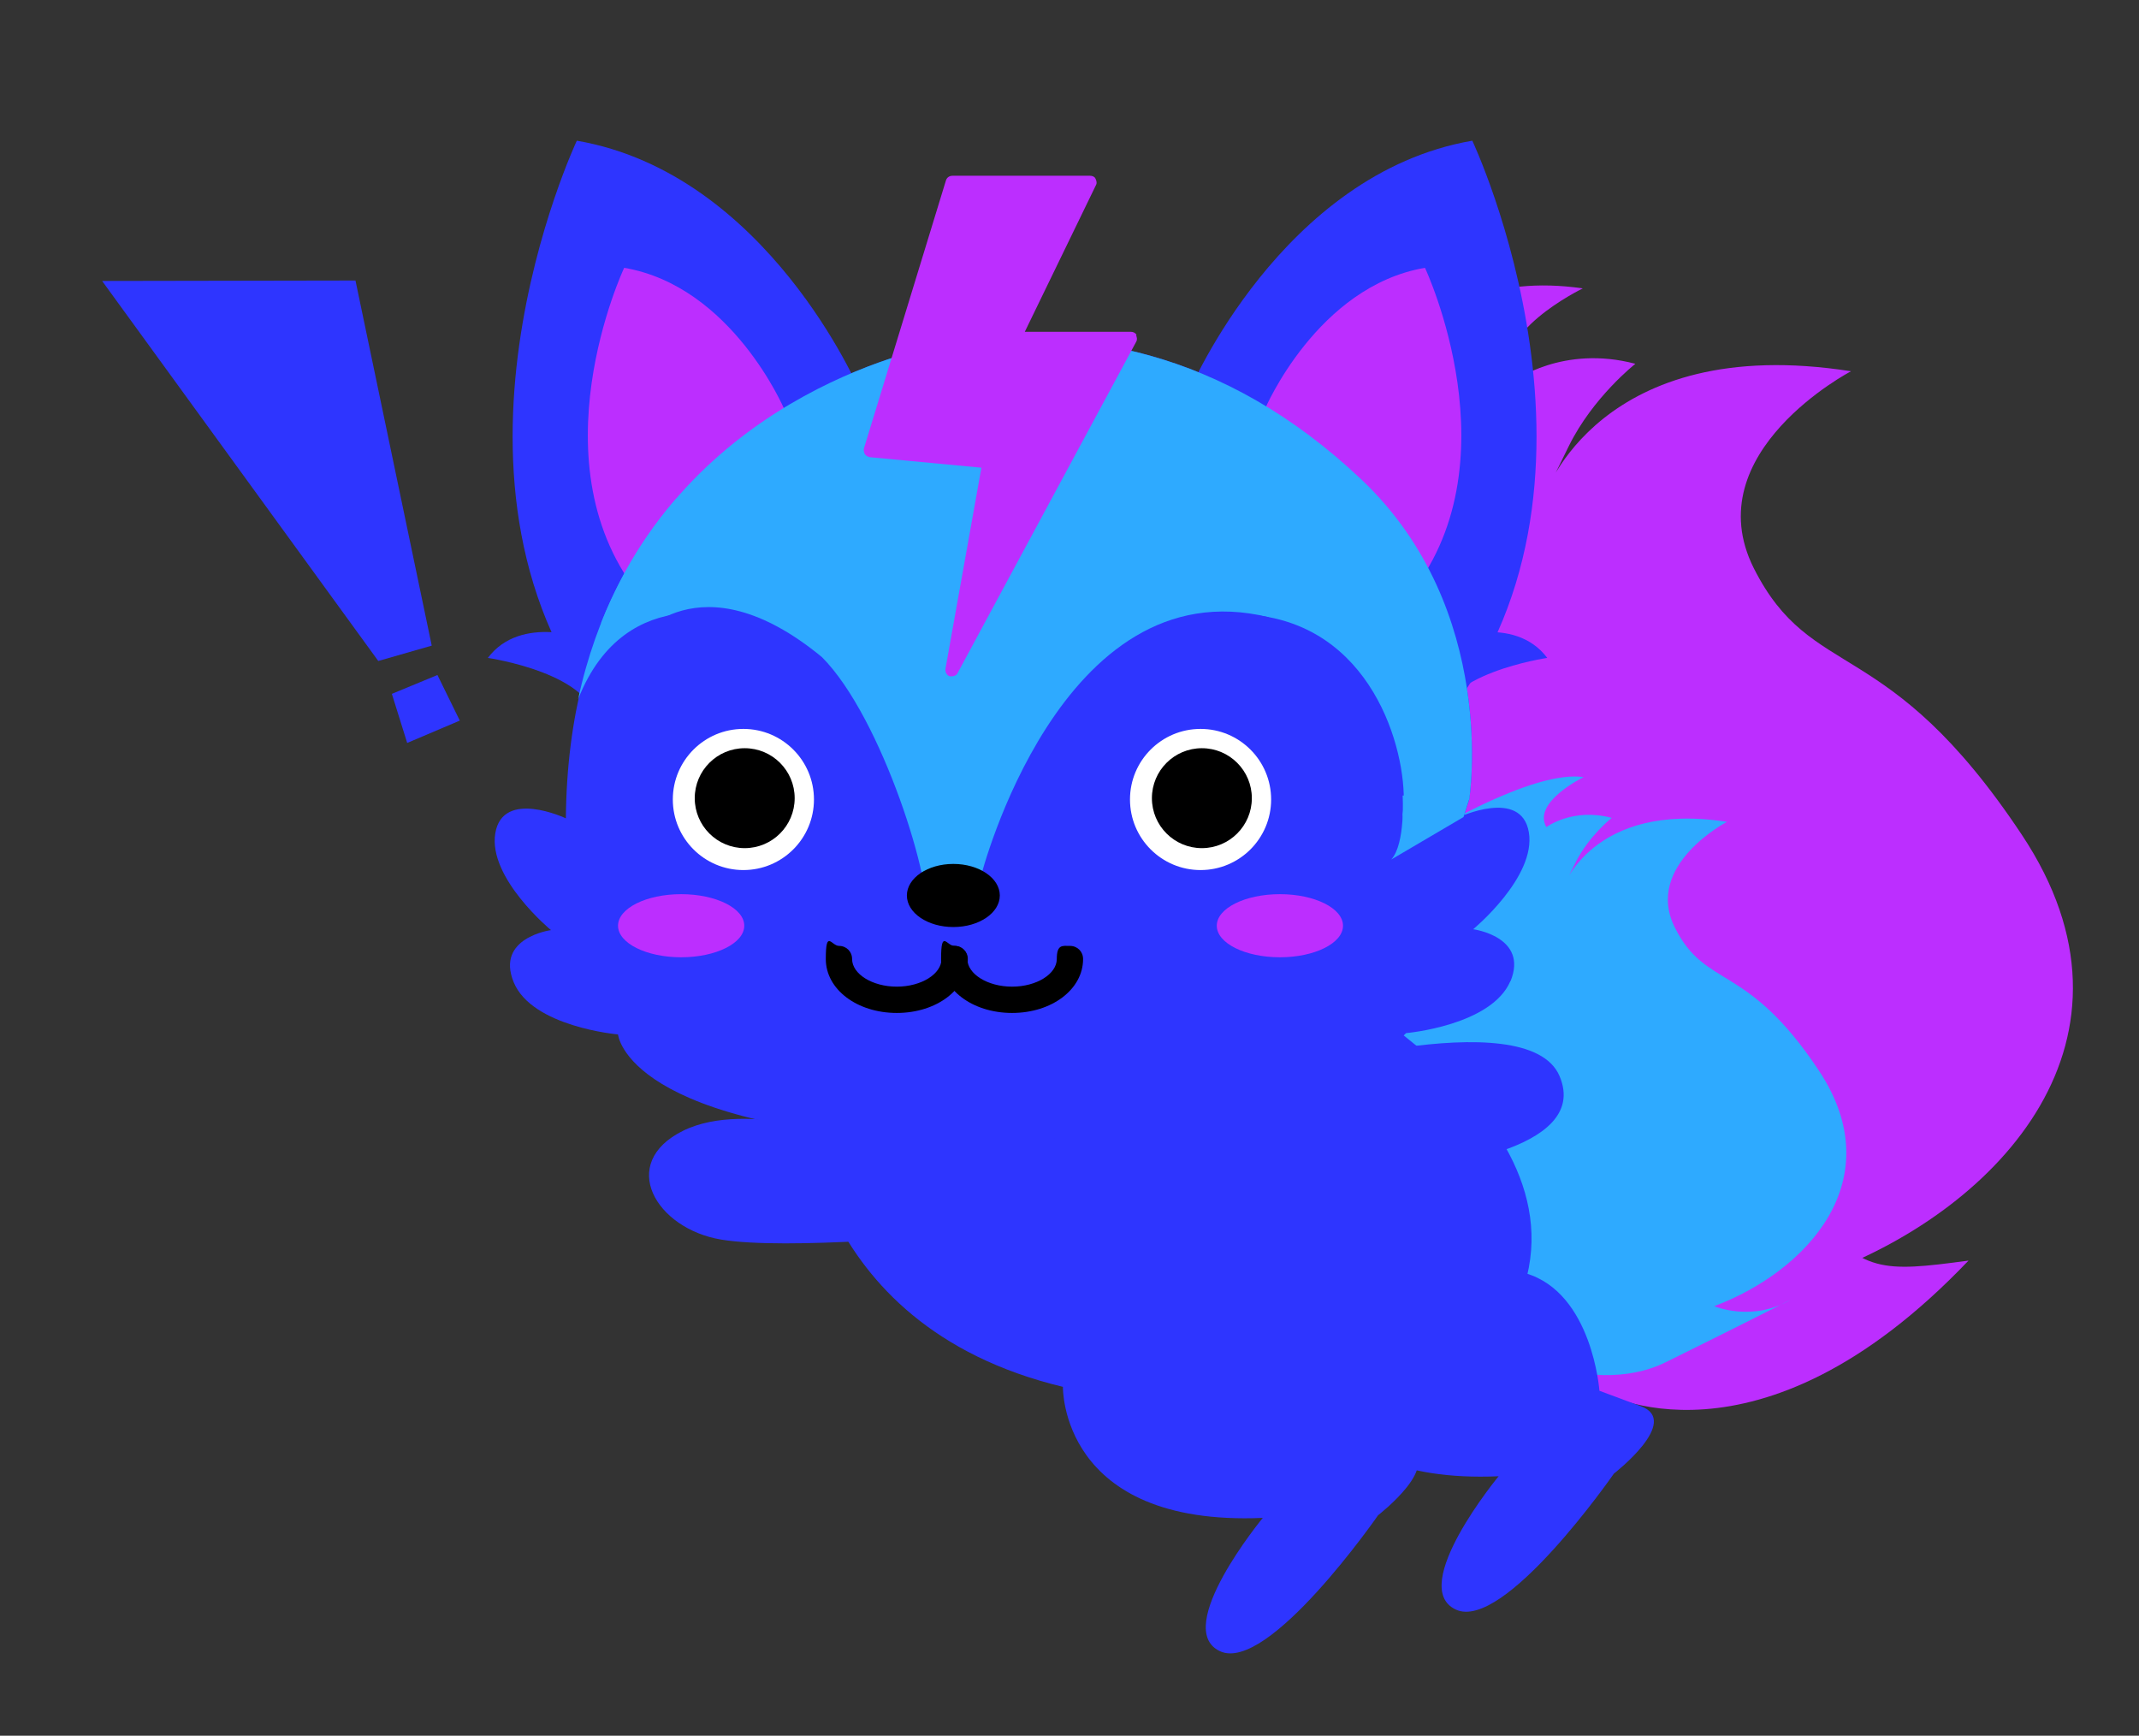 <?xml version="1.0" encoding="UTF-8"?> <svg xmlns="http://www.w3.org/2000/svg" version="1.1" viewBox="0 0 488 396"><rect x="0" y="0" width="488" height="396" fill="#333333" stroke="none"/><defs><style> .cls-1 { fill: #2eaaff; } .cls-2 { fill: #2e35ff; } .cls-3 { fill: #fff; } .cls-4 { fill: #bc2eff; } </style></defs><g><g id="_レイヤー_1" data-name="レイヤー_1"><g><path class="cls-4" d="M365,317.4s35.8,20.9,84.1-29.8c-20,2.7-23.8,2.7-36.2-11-12.4-13.7-26.1,1.2-26.1,1.2"></path><path class="cls-4" d="M307,97s12.5-37.3,54.1-31.2c0,0-21.9,10.6-15.8,21.2,0,0,11.2-8.4,27.8-4,0,0-9.7,7.6-15.2,18.8l-5.5,11.2s12.5-37.3,69.9-28.3c0,0-35.4,18.5-22.2,44.9,13.3,26.4,30.4,14.5,61.2,60.9,30.8,46.4-5,85.1-44.6,99.9,0,0,16,6.8,32.5-2.7,0,0-25.7,12.9-52.9,26.5-34.2,17.1-78.9-10.2-78.9-10.2"></path><path class="cls-1" d="M268,229.2s70.9-55.2,93.3-51.9c0,0-11.8,5.7-8.5,11.4,0,0,6-4.5,14.9-2.1,0,0-5.2,4.1-8.2,10.1l-3,6s6.7-20,37.5-15.2c0,0-19,9.9-11.9,24.1,7.1,14.2,16.4,7.8,32.9,32.7,16.5,24.9-2.7,45.7-23.9,53.7,0,0,8.6,3.7,17.5-1.5,0,0-13.8,7-28.4,14.2-18.4,9.2-42.4-5.5-42.4-5.5"></path><path class="cls-2" d="M344.6,223.9c4.2-10.2-8.5-11.9-8.5-11.9,0,0,14.4-11.9,12.7-22.1-1.7-10.2-16.1-3.4-16.1-3.4,0-2.1,0-4.2-.2-6.2-9.8,10.1-22.8,28.6-23,63.9,7.8-4.9,11.3-8.5,11.3-8.5,0,0,19.5-1.7,23.8-11.9Z"></path><path class="cls-2" d="M335.2,182.4s6.8-43.3-24.6-73c-31.4-29.7-65.3-35.6-96.7-30.5,0,0-84,14.4-84.8,107.8,0,0-14.4-6.8-16.1,3.4s12.7,22.1,12.7,22.1c0,0-12.7,1.7-8.5,11.9,4.2,10.2,23.8,11.9,23.8,11.9,0,0,1.8,22,74.8,24.4,77.2,2.5,100.9-21,100.9-21"></path><g><path class="cls-2" d="M271.4,89.1s21-49.5,64.5-57c0,0,37.5,79.5-7.5,133.4l-57-76.5Z"></path><path class="cls-2" d="M330.1,145.9s15.3-5.9,22.9,4.2c0,0-24.8,3.6-24.7,15.4"></path><path class="cls-2" d="M134.2,145.9s-15.3-5.9-22.9,4.2c0,0,24.8,3.6,24.7,15.4"></path><path class="cls-4" d="M288.6,93.3s11.9-28,36.5-32.2c0,0,21.2,45-4.2,75.5l-32.2-43.3Z"></path></g><g><path class="cls-2" d="M196.1,89.1s-21-49.5-64.5-57c0,0-37.5,79.5,7.5,133.4l57-76.5Z"></path><path class="cls-4" d="M178.9,93.3s-11.9-28-36.5-32.2c0,0-21.2,45,4.2,75.5l32.2-43.3Z"></path></g><path class="cls-1" d="M191,172.2c.6-37.1-38.7-33.4-53.9-30,21.2-53.8,76.8-63.3,76.8-63.3,31.4-5.1,65.3.8,96.7,30.5,31.4,29.7,24.6,73,24.6,73l-14.4,11-.8-7.6c1.7-10.2-4.4-40-30.5-45-42.9-8.2-45.5,41.8-45.5,41.8,0,0,.9,16.6-26.3,16.6s-26.9-7.6-26.6-27Z"></path><path class="cls-2" d="M223.8,199.9s18-70.7,65.6-59.1c23.9,35.3,9.5,42.8,9.5,42.8l-45.1,25.7-30-9.4Z"></path><g><circle class="cls-3" cx="273.9" cy="182.4" r="16.1"></circle><circle cx="274.2" cy="182.1" r="11.4"></circle></g><g><ellipse class="cls-4" cx="292" cy="211.2" rx="14.4" ry="7.2"></ellipse><ellipse class="cls-4" cx="155.4" cy="211.2" rx="14.4" ry="7.2"></ellipse></g><path class="cls-4" d="M259.3,76.4c-.3-.5-.8-.7-1.3-.7h-24.2l16.3-33.6c.2-.5,0-1-.2-1.4s-.7-.6-1.2-.6h-31.4c-.7,0-1.3.4-1.5,1.1l-18.7,61.1c-.1.4,0,.9.2,1.3.3.4.7.6,1.1.7l25.5,2.4-8.2,45.9c-.1.7.3,1.5,1,1.7.2,0,.3,0,.5,0,.5,0,1.1-.3,1.3-.8l40.7-75.5c.3-.5.2-1,0-1.5Z"></path><path class="cls-1" d="M169.8,141.6l-15.5-27.9c-9.8,11.4-18.2,26.3-22.4,45.8,11.1-28.1,37.9-17.9,37.9-17.9Z"></path><path class="cls-2" d="M144.9,146.1s14.4-19.4,42.6,3.8c13.8,13.8,25.7,52.6,23.8,60.1-1.9,7.5-18.8-.6-18.8-.6l-47.6-63.2Z"></path><path class="cls-1" d="M335.3,181.8l-15.3-.3s.7,11-2.6,14.6l16.5-9.7,1.3-4.1s0-.2,0-.6Z"></path><g><circle class="cls-3" cx="169.6" cy="182.4" r="16.1"></circle><circle cx="169.9" cy="182.1" r="11.4"></circle></g><ellipse cx="217.5" cy="204.3" rx="10.6" ry="7.2"></ellipse><path class="cls-2" d="M248.6,273.7"></path><g><path d="M204.6,231.1c-9.1,0-16.2-5.4-16.2-12.3s1.3-3,3-3,3,1.3,3,3c0,3.4,4.6,6.3,10.2,6.3s10.2-2.9,10.2-6.3,1.3-3,3-3,3,1.3,3,3c0,6.9-7.1,12.3-16.2,12.3Z"></path><path d="M230.9,231.1c-9.1,0-16.2-5.4-16.2-12.3s1.3-3,3-3,3,1.3,3,3c0,3.4,4.6,6.3,10.2,6.3s10.2-2.9,10.2-6.3,1.3-3,3-3,3,1.3,3,3c0,6.9-7.1,12.3-16.2,12.3Z"></path></g><path class="cls-2" d="M290,245.5s50.9,36,49.7,77c0,0-50.9,22.3-70.8,18.6"></path><g><path class="cls-2" d="M182.9,250s.4,52.2,59.6,66.4c0,0-.7,31.9,45.6,29.9,0,0-20.8,25.2-9.8,30.4s36.1-31,36.1-31c0,0,15.5-12,6.1-15.4l-9.4-3.5s-1.6-22.3-16.8-26.8l-9.6-73.1-101.8,23.1Z"></path><path class="cls-2" d="M236.7,240.5s.4,52.2,59.6,66.4c0,0-.7,31.9,45.6,29.9,0,0-20.8,25.2-9.8,30.4,11,5.2,36.1-31,36.1-31,0,0,15.5-12,6.1-15.4l-9.4-3.5s-1.6-22.3-16.8-26.8l-51.9-69.8-59.6,19.7Z"></path><path class="cls-2" d="M296.3,220.8s70.4,34.7,49.1,78.5"></path></g><path class="cls-2" d="M185.7,251.8"></path><path class="cls-2" d="M217.9,281.6s-38.5,3.7-53.4,1.2c-14.9-2.5-23.6-17.4-8.7-24.8,14.9-7.4,41,2.5,41,2.5l21.1,21.1Z"></path><path class="cls-2" d="M290,245.5s58.4-17.4,65.8,0c7.4,17.4-31,21.1-34.8,21.1"></path><g><polygon class="cls-2" points="23.3 64.1 81.1 64 98.5 147.3 86.3 150.8 23.3 64.1"></polygon><polygon class="cls-2" points="89.4 158.3 99.8 154 104.9 164.4 92.9 169.5 89.4 158.3"></polygon></g></g></g></g></svg> 